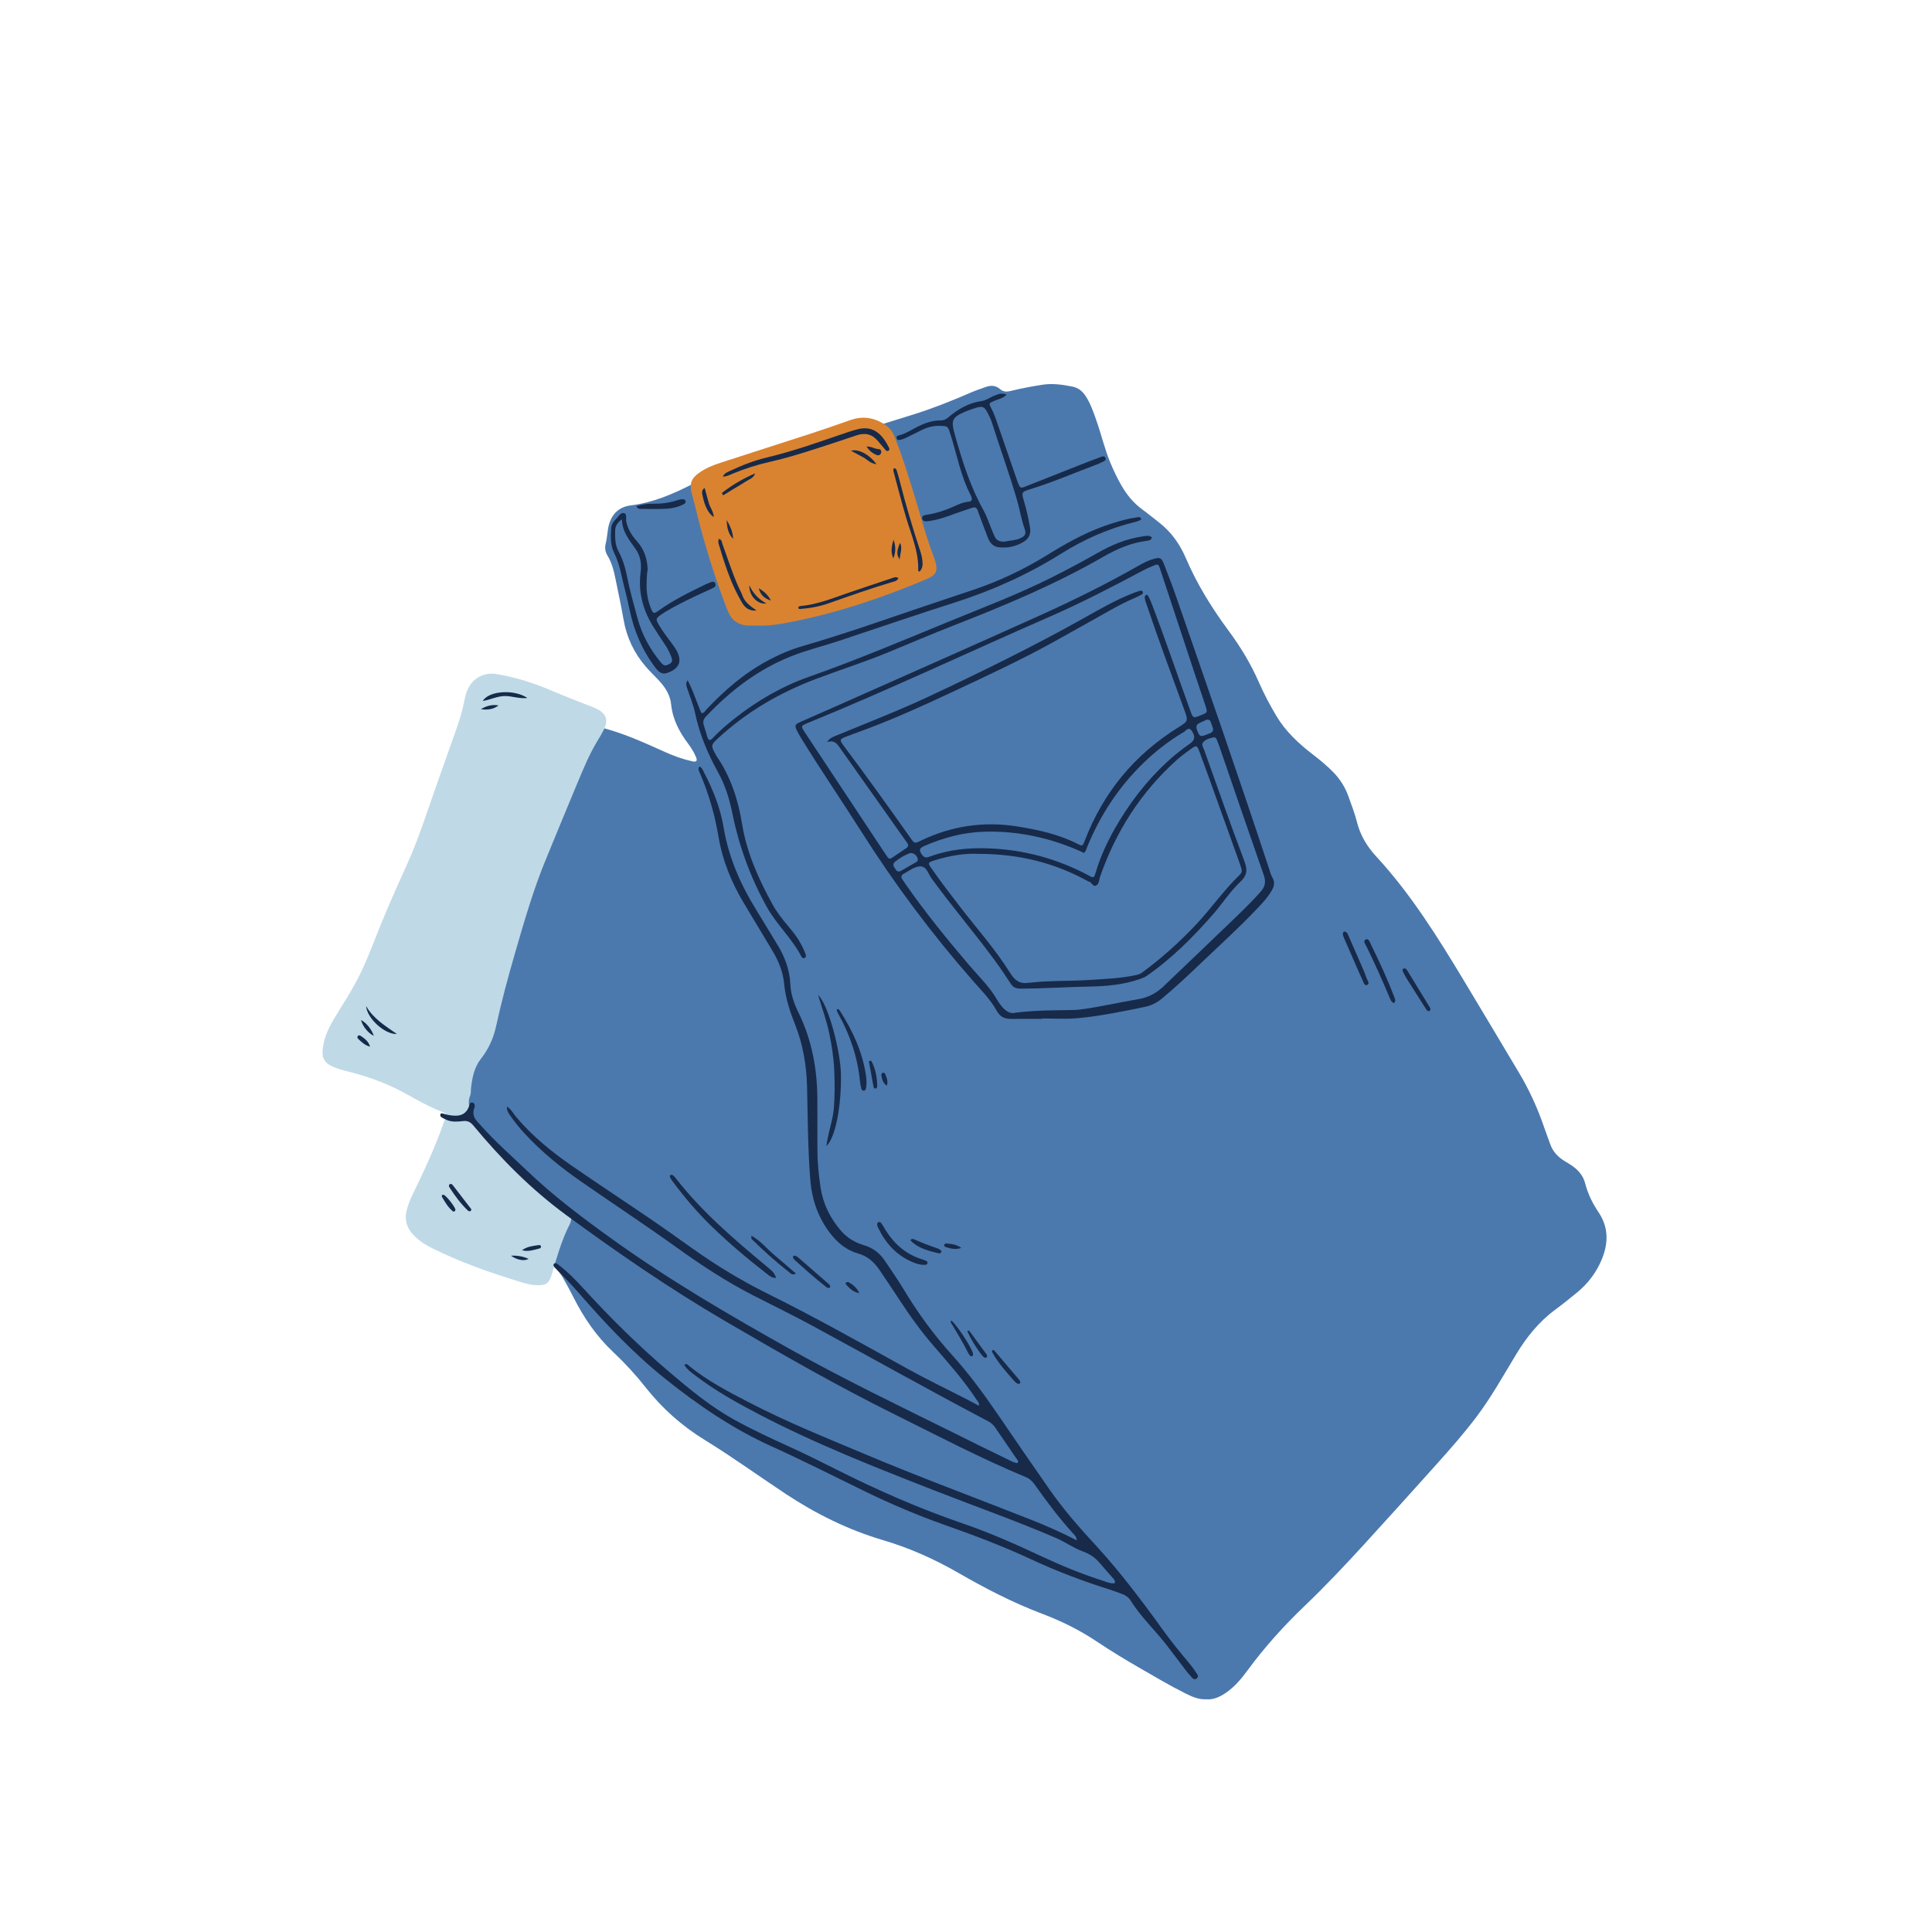 <svg version="1.0" preserveAspectRatio="xMidYMid meet" height="512" viewBox="0 0 384 384" zoomAndPan="magnify" width="512" xmlns:xlink="http://www.w3.org/1999/xlink" xmlns="http://www.w3.org/2000/svg"><defs><clipPath id="5c739f1253"><path clip-rule="nonzero" d="M 81 76.195 L 319.801 76.195 L 319.801 337.945 L 81 337.945 Z M 81 76.195"></path></clipPath><clipPath id="2c6b227cd0"><path clip-rule="nonzero" d="M 64.051 133 L 121 133 L 121 256 L 64.051 256 Z M 64.051 133"></path></clipPath></defs><rect fill-opacity="1" height="460.8" y="-38.4" fill="#ffffff" width="460.8" x="-38.4"></rect><rect fill-opacity="1" height="460.8" y="-38.4" fill="#ffffff" width="460.8" x="-38.4"></rect><g clip-path="url(#5c739f1253)"><path fill-rule="nonzero" fill-opacity="1" d="M 239.766 337.742 C 238.168 337.832 236.824 337.18 235.5 336.523 C 232.426 334.988 229.477 333.223 226.5 331.512 C 223.566 329.82 220.68 328.062 217.867 326.184 C 214.465 323.91 210.812 322.141 206.996 320.695 C 201.25 318.512 195.809 315.691 190.492 312.629 C 185.754 309.902 180.809 307.684 175.562 306.133 C 168.613 304.086 162.195 300.906 156.16 296.922 C 150.781 293.363 145.559 289.57 140.062 286.199 C 135.5 283.402 131.586 279.902 128.285 275.707 C 126.316 273.211 124.164 270.883 121.852 268.707 C 118.535 265.582 116.023 261.891 113.98 257.848 C 113.316 256.527 112.617 255.219 111.875 253.938 C 110.93 252.309 109.438 251.168 108.07 249.934 C 104.656 246.855 101.16 243.871 98.07 240.449 C 96.469 238.676 95.027 236.793 93.785 234.758 C 92.461 232.59 91.695 230.223 91.688 227.688 C 91.684 224.477 90.602 221.82 88.176 219.691 C 87.105 218.754 86.148 217.68 85.125 216.688 C 81.98 213.633 80.996 209.91 81.703 205.656 C 82.316 201.98 83.547 198.48 84.824 195.008 C 88.098 186.121 91.449 177.27 95.094 168.527 C 97.941 161.684 101.035 154.957 105.188 148.777 C 106.281 147.148 107.512 145.633 108.957 144.297 C 110.797 142.598 112.812 141.996 115.195 143.137 C 116.434 143.73 117.738 144.168 119.078 144.492 C 123.676 145.605 127.953 147.562 132.242 149.496 C 133.977 150.277 135.773 150.914 137.637 151.324 C 138.426 151.496 138.645 151.227 138.344 150.492 C 137.938 149.512 137.371 148.613 136.738 147.766 C 134.996 145.441 133.695 142.949 133.391 139.996 C 133.188 138.016 132.113 136.445 130.766 135.043 C 129.957 134.207 129.125 133.391 128.363 132.512 C 126.031 129.812 124.555 126.703 123.941 123.168 C 123.48 120.508 122.906 117.871 122.367 115.227 C 122.031 113.566 121.648 111.918 120.75 110.441 C 120.297 109.691 120.164 108.906 120.395 108.012 C 120.633 107.094 120.684 106.133 120.84 105.191 C 121.281 102.492 122.746 100.77 125.422 100.441 C 129.762 99.906 133.648 98.238 137.484 96.289 C 141.695 94.145 146.211 92.812 150.742 91.539 C 161.113 88.625 171.449 85.574 181.723 82.324 C 185.559 81.113 189.285 79.625 192.965 78.02 C 193.934 77.598 194.941 77.277 195.934 76.914 C 196.953 76.543 197.93 76.602 198.766 77.336 C 199.457 77.938 200.172 77.887 200.984 77.684 C 203.035 77.176 205.113 76.797 207.203 76.469 C 209.227 76.152 211.203 76.457 213.176 76.844 C 214.32 77.066 215.156 77.766 215.797 78.746 C 216.758 80.223 217.316 81.879 217.898 83.523 C 218.898 86.367 219.574 89.316 220.746 92.105 C 221.383 93.621 222.09 95.102 222.91 96.523 C 223.98 98.367 225.305 99.996 227.055 101.266 C 228.164 102.07 229.215 102.961 230.305 103.793 C 232.762 105.676 234.508 108.145 235.699 110.938 C 237.926 116.129 240.867 120.871 244.215 125.391 C 246.582 128.586 248.625 131.973 250.223 135.629 C 251.219 137.91 252.391 140.105 253.656 142.246 C 255.496 145.352 258.078 147.754 260.902 149.93 C 262.328 151.023 263.711 152.164 264.977 153.453 C 266.375 154.875 267.395 156.52 268.051 158.395 C 268.629 160.039 269.277 161.672 269.699 163.363 C 270.359 166.012 271.703 168.238 273.52 170.211 C 280.414 177.68 285.75 186.258 290.969 194.914 C 294.625 200.984 298.246 207.074 301.883 213.16 C 303.98 216.668 305.66 220.371 306.973 224.242 C 307.332 225.293 307.738 226.324 308.105 227.375 C 308.633 228.898 309.668 229.984 311.023 230.801 C 311.523 231.098 312.027 231.395 312.5 231.727 C 313.75 232.602 314.684 233.711 315.07 235.227 C 315.602 237.301 316.539 239.188 317.73 240.957 C 319.715 243.906 319.699 247.016 318.414 250.195 C 317.32 252.898 315.605 255.156 313.344 256.988 C 311.945 258.117 310.551 259.254 309.105 260.32 C 305.902 262.68 303.461 265.703 301.414 269.078 C 298.863 273.281 296.477 277.594 293.516 281.535 C 291.035 284.836 288.309 287.93 285.559 290.996 C 280.758 296.344 275.953 301.691 271.098 306.992 C 267.277 311.164 263.395 315.281 259.305 319.191 C 255.168 323.148 251.355 327.379 247.961 331.992 C 246.742 333.648 245.426 335.25 243.688 336.43 C 242.488 337.246 241.227 337.875 239.766 337.742 Z M 239.766 337.742" fill="#4b79ad"></path></g><g clip-path="url(#2c6b227cd0)"><path fill-rule="nonzero" fill-opacity="1" d="M 106.691 255.441 C 105.512 255.422 104.391 255.09 103.285 254.75 C 97.266 252.91 91.344 250.816 85.699 247.992 C 84.312 247.301 83.07 246.434 82.02 245.281 C 80.82 243.973 80.41 242.469 80.797 240.738 C 81.062 239.539 81.527 238.414 82.055 237.32 C 84.32 232.656 86.52 227.965 88.219 223.055 C 88.32 222.754 88.445 222.461 88.547 222.16 C 88.738 221.617 88.574 221.25 88.016 221.043 C 85.234 220 82.688 218.48 80.086 217.074 C 76.531 215.148 72.734 213.859 68.828 212.879 C 67.75 212.605 66.691 212.309 65.699 211.781 C 64.605 211.203 64.066 210.371 64.113 209.102 C 64.191 206.746 65.125 204.684 66.273 202.707 C 67.574 200.469 69.023 198.312 70.285 196.055 C 71.887 193.188 73.176 190.168 74.355 187.105 C 76.316 182.02 78.52 177.039 80.781 172.082 C 83.332 166.492 85.117 160.605 87.188 154.832 C 88.387 151.496 89.566 148.152 90.746 144.812 C 91.434 142.863 92 140.879 92.383 138.848 C 92.531 138.062 92.785 137.312 93.168 136.609 C 94.242 134.625 96.406 133.613 98.629 133.969 C 102.566 134.598 106.312 135.832 109.969 137.406 C 112.152 138.348 114.379 139.184 116.586 140.066 C 117.273 140.34 117.98 140.57 118.641 140.906 C 120.559 141.891 120.961 143.152 119.984 145.09 C 119.602 145.844 119.168 146.57 118.727 147.293 C 117.098 149.969 115.93 152.871 114.719 155.742 C 112.625 160.711 110.605 165.719 108.539 170.699 C 106.059 176.676 104.27 182.875 102.469 189.074 C 101.039 194.004 99.695 198.953 98.602 203.973 C 98.086 206.336 97.121 208.488 95.625 210.391 C 94.254 212.133 93.852 214.195 93.617 216.32 C 93.566 216.793 93.637 217.312 93.461 217.73 C 92.809 219.293 93.352 220.617 94.156 221.914 C 95.555 224.16 96.992 226.371 98.914 228.234 C 100.848 230.109 102.746 232.027 104.621 233.965 C 106.172 235.574 107.887 236.969 109.754 238.184 C 110.77 238.848 111.777 239.535 112.641 240.402 C 113.457 241.223 113.816 242.203 113.258 243.289 C 111.629 246.465 110.688 249.879 109.68 253.277 C 109.133 255.129 108.523 255.492 106.691 255.441 Z M 106.691 255.441" fill="#bfd9e7"></path></g><path fill-rule="nonzero" fill-opacity="1" d="M 150.555 124.328 C 150.074 124.328 149.336 124.359 148.598 124.324 C 146.789 124.242 145.488 123.344 144.773 121.699 C 144.184 120.344 143.691 118.941 143.195 117.547 C 141.18 111.918 139.48 106.191 138.105 100.367 C 137.91 99.547 137.641 98.738 137.449 97.918 C 137.02 96.047 137.43 95.055 138.969 93.961 C 140.281 93.031 141.754 92.445 143.262 91.957 C 149.285 89.996 155.324 88.078 161.352 86.117 C 163.91 85.281 166.453 84.395 168.992 83.5 C 171.285 82.691 173.438 82.922 175.531 84.16 C 176.578 84.781 177.312 85.57 177.77 86.715 C 179.445 90.895 180.738 95.199 182.051 99.496 C 183.195 103.238 184.18 107.031 185.598 110.684 C 185.715 110.98 185.812 111.281 185.902 111.586 C 186.461 113.457 186.066 114.297 184.23 115.074 C 175.602 118.723 166.766 121.723 157.559 123.555 C 155.336 123.996 153.105 124.438 150.555 124.328 Z M 150.555 124.328" fill="#d98331"></path><path fill-rule="nonzero" fill-opacity="1" d="M 221.566 314.672 C 221.688 314.141 221.426 313.918 221.227 313.688 C 220.363 312.688 219.465 311.715 218.617 310.699 C 217.719 309.621 216.648 308.887 215.301 308.391 C 213.375 307.68 211.68 306.457 209.777 305.637 C 201.914 302.254 193.836 299.414 185.867 296.297 C 173.91 291.625 161.961 286.926 150.566 280.957 C 146.262 278.703 142.02 276.32 138.145 273.352 C 137.363 272.75 136.543 272.172 136.02 271.301 C 136.438 270.906 136.68 271.246 136.883 271.418 C 140.586 274.465 144.828 276.637 149.047 278.824 C 156.465 282.672 164.219 285.781 171.91 289.02 C 182.816 293.613 193.918 297.711 204.922 302.055 C 207.961 303.254 210.953 304.578 214.016 306.156 C 213.977 305.406 213.547 305.07 213.219 304.715 C 210.48 301.695 208.031 298.441 205.684 295.113 C 205.215 294.449 204.688 293.922 203.914 293.598 C 194.977 289.887 186.414 285.387 177.754 281.09 C 166.242 275.383 155.109 268.992 144.02 262.512 C 133.102 256.137 122.699 248.953 112.516 241.488 C 105.598 236.414 99.555 230.316 94.074 223.695 C 93.496 222.996 92.91 222.723 92.039 222.824 C 90.988 222.949 89.93 223.031 88.906 222.645 C 88.516 222.492 88.137 222.301 87.777 222.082 C 87.547 221.941 87.402 221.688 87.57 221.41 C 87.715 221.176 87.953 221.297 88.145 221.359 C 88.848 221.598 89.566 221.711 90.316 221.75 C 91.691 221.816 92.664 221.32 93.18 220 C 93.324 219.641 93.359 219.031 93.906 219.145 C 94.434 219.25 94.402 219.895 94.277 220.219 C 93.633 221.867 94.766 222.785 95.66 223.793 C 98.473 226.965 101.668 229.742 104.723 232.664 C 110.012 237.719 115.836 242.102 121.77 246.355 C 133 254.406 144.902 261.355 156.941 268.102 C 167.461 273.996 178.309 279.223 189.105 284.562 C 192.848 286.414 196.578 288.285 200.34 290.094 C 200.945 290.387 201.535 290.746 202.219 290.797 C 202.551 290.395 202.207 290.172 202.047 289.938 C 200.652 287.883 199.234 285.84 197.84 283.781 C 197.473 283.246 197.043 282.824 196.457 282.516 C 184.723 276.34 173.16 269.844 161.504 263.523 C 157.602 261.41 153.609 259.465 149.656 257.445 C 144.328 254.719 139.344 251.434 134.488 247.945 C 128.219 243.445 121.773 239.199 115.438 234.801 C 111.387 231.992 107.586 228.887 104.234 225.258 C 103.191 224.129 102.242 222.926 101.363 221.668 C 101.047 221.211 100.707 220.734 100.762 219.938 C 101.645 220.496 101.992 221.297 102.52 221.922 C 105.711 225.719 109.508 228.832 113.555 231.637 C 118.727 235.215 123.984 238.668 129.18 242.211 C 132.02 244.145 134.816 246.141 137.613 248.133 C 142.359 251.512 147.324 254.527 152.543 257.113 C 162.016 261.805 171.227 266.988 180.469 272.105 C 184.117 274.129 187.891 275.93 191.602 277.836 C 192.582 278.336 193.547 278.863 194.57 279.406 C 194.695 278.809 194.32 278.531 194.105 278.207 C 191.602 274.395 188.582 270.988 185.605 267.555 C 183.07 264.629 180.824 261.496 178.711 258.262 C 177.441 256.312 176.141 254.383 174.832 252.457 C 173.773 250.891 172.473 249.676 170.555 249.141 C 168.246 248.492 166.457 247.012 165 245.117 C 162.57 241.957 161.355 238.367 161.047 234.414 C 160.562 228.293 160.555 222.156 160.41 216.023 C 160.309 211.766 159.609 207.609 158.027 203.625 C 156.992 201.016 156.121 198.387 155.855 195.539 C 155.637 193.215 154.766 191.023 153.547 189 C 151.664 185.875 149.797 182.738 147.914 179.617 C 145.402 175.457 143.594 171.027 142.789 166.211 C 142.078 161.969 140.895 157.859 139.211 153.895 C 139.051 153.516 138.805 153.141 138.844 152.699 C 138.852 152.605 138.934 152.523 139.031 152.344 C 139.598 152.629 139.762 153.211 140.012 153.695 C 141.781 157.094 143.18 160.637 143.812 164.422 C 144.809 170.367 147.16 175.754 150.305 180.84 C 151.695 183.09 153.039 185.367 154.43 187.617 C 155.961 190.09 156.965 192.75 157.094 195.664 C 157.184 197.68 157.844 199.504 158.703 201.258 C 161.395 206.742 162.445 212.566 162.457 218.625 C 162.465 221.855 162.465 225.082 162.465 228.309 C 162.465 230.906 162.703 233.484 163.098 236.047 C 163.605 239.328 165.031 242.188 167.195 244.672 C 168.406 246.062 169.949 246.973 171.711 247.492 C 173.516 248.023 174.898 249.09 175.926 250.66 C 177.113 252.473 178.395 254.23 179.504 256.09 C 182.332 260.828 185.562 265.266 189.266 269.355 C 192.645 273.09 195.602 277.141 198.438 281.293 C 201.836 286.273 205.242 291.246 208.699 296.188 C 211.465 300.137 214.652 303.75 217.914 307.285 C 220.309 309.887 222.559 312.609 224.734 315.391 C 226.883 318.137 228.969 320.941 230.996 323.773 C 232.664 326.102 234.461 328.297 236.285 330.484 C 236.727 331.012 237.156 331.555 237.52 332.137 C 237.805 332.59 238.461 333.176 237.828 333.633 C 237.23 334.062 236.82 333.285 236.445 332.895 C 235.938 332.363 235.512 331.75 235.062 331.164 C 234.129 329.945 233.195 328.73 232.277 327.5 C 229.875 324.285 226.863 321.559 224.723 318.129 C 224.316 317.48 223.707 317.059 222.988 316.805 C 222.242 316.535 221.508 316.238 220.754 316 C 215.352 314.309 210.07 312.316 204.938 309.922 C 199.281 307.281 193.445 305.094 187.566 303.02 C 182.281 301.152 177.133 298.953 172.09 296.508 C 165.867 293.484 159.699 290.336 153.391 287.488 C 145.676 284.004 138.773 279.297 132.18 274.016 C 125.742 268.859 120.164 262.898 114.785 256.703 C 113.645 255.387 112.406 254.152 111.211 252.887 C 110.922 252.578 110.605 252.293 110.328 251.977 C 110.125 251.746 109.816 251.461 110.137 251.164 C 110.43 250.898 110.727 251.18 110.973 251.363 C 112.836 252.77 114.453 254.445 116.023 256.16 C 121.383 262.02 127.02 267.582 133.074 272.727 C 137.145 276.188 141.258 279.586 145.957 282.188 C 149.566 284.184 153.312 285.906 157.059 287.617 C 160.137 289.027 163.168 290.523 166.188 292.047 C 174.355 296.172 182.715 299.836 191.379 302.805 C 196.68 304.621 201.805 306.891 206.875 309.27 C 210.895 311.156 215 312.84 219.23 314.195 C 219.961 314.434 220.691 314.797 221.566 314.672 Z M 221.566 314.672" fill="#172a4a"></path><path fill-rule="nonzero" fill-opacity="1" d="M 207.148 202.508 C 205.086 202.508 203.027 202.5 200.965 202.512 C 199.672 202.52 198.801 202.152 198.074 200.848 C 196.844 198.637 195.016 196.809 193.344 194.906 C 185.203 185.629 177.844 175.77 171.234 165.344 C 167.355 159.227 163.266 153.246 159.461 147.078 C 159.102 146.492 158.738 145.906 158.438 145.293 C 157.898 144.199 157.973 143.984 159.082 143.492 C 161.203 142.543 163.34 141.629 165.461 140.684 C 179.215 134.57 192.992 128.504 206.711 122.312 C 213.355 119.312 219.891 116.078 226.234 112.473 C 227.199 111.926 228.176 111.395 229.258 111.098 C 230.535 110.738 230.832 110.832 231.324 112.07 C 232.199 114.281 233.047 116.512 233.828 118.758 C 240.043 136.641 246.25 154.527 252.188 172.504 C 252.402 173.156 252.566 173.848 252.906 174.434 C 253.473 175.41 253.223 176.227 252.707 177.102 C 251.895 178.488 250.785 179.633 249.699 180.777 C 246.125 184.527 242.281 188.008 238.535 191.582 C 236.055 193.953 233.559 196.316 230.902 198.5 C 229.895 199.328 228.812 199.867 227.531 200.129 C 223.031 201.047 218.535 202.008 213.953 202.391 C 211.699 202.582 209.418 202.426 207.148 202.426 C 207.148 202.453 207.148 202.48 207.148 202.508 Z M 164.379 147.508 C 164.895 146.656 165.66 146.43 166.371 146.137 C 172.473 143.617 178.633 141.234 184.617 138.43 C 195.051 133.543 205.391 128.477 215.445 122.84 C 218.625 121.059 221.781 119.227 225.191 117.895 C 225.633 117.719 226.086 117.57 226.539 117.434 C 226.742 117.371 226.996 117.371 227.113 117.574 C 227.281 117.867 227.07 118.078 226.836 118.207 C 226.422 118.438 225.992 118.648 225.559 118.836 C 223.906 119.551 222.309 120.367 220.742 121.246 C 216.914 123.391 213.098 125.551 209.258 127.672 C 202.777 131.25 196.066 134.359 189.367 137.496 C 183.914 140.051 178.438 142.559 172.801 144.691 C 171.27 145.273 169.727 145.82 168.195 146.41 C 166.871 146.922 166.84 147.051 167.637 148.152 C 167.668 148.195 167.699 148.238 167.734 148.281 C 172.234 154.289 176.617 160.391 180.945 166.523 C 181.754 167.668 181.77 167.691 182.969 167.113 C 189.105 164.156 195.539 163.188 202.25 164.273 C 206.32 164.93 210.348 165.797 214.078 167.676 C 215.156 168.223 215.168 168.23 215.609 167.078 C 219.285 157.516 225.453 150.02 234.141 144.609 C 236.234 143.309 236.195 143.305 235.328 140.918 C 232.84 134.055 230.266 127.227 227.949 120.301 C 227.762 119.754 227.508 119.215 227.531 118.617 C 227.535 118.492 227.656 118.328 227.773 118.254 C 227.918 118.16 228.098 118.25 228.172 118.395 C 228.395 118.812 228.621 119.234 228.789 119.672 C 231.527 126.781 233.953 134.004 236.551 141.164 C 237.137 142.777 237.133 142.781 238.645 142.176 C 240.02 141.625 240.035 141.621 239.578 140.215 C 238.902 138.156 238.191 136.105 237.508 134.047 C 235.215 127.117 232.926 120.184 230.637 113.254 C 230.242 112.059 230.207 112.035 229.117 112.492 C 228.48 112.754 227.852 113.035 227.246 113.355 C 221.18 116.582 215.082 119.754 208.789 122.508 C 192.715 129.527 176.855 137.031 160.617 143.672 C 159.117 144.285 159.125 144.289 160.023 145.645 C 165.223 153.492 170.418 161.344 175.613 169.191 C 175.879 169.59 176.145 169.984 176.418 170.371 C 176.633 170.68 176.918 170.746 177.234 170.531 C 178.199 169.887 179.156 169.23 180.121 168.582 C 180.57 168.281 180.605 167.934 180.293 167.512 C 180.102 167.258 179.93 166.992 179.742 166.734 C 175.559 160.824 171.363 154.914 167.191 148.992 C 166.516 148.031 165.957 146.961 164.379 147.508 Z M 194.32 169.711 C 191.996 169.57 188.77 170.027 185.621 171.047 C 184.422 171.434 184.395 171.527 185.09 172.531 C 186.871 175.094 188.77 177.566 190.672 180.043 C 194.086 184.484 197.844 188.672 200.812 193.441 C 201.758 194.965 202.82 195.629 204.535 195.324 C 204.637 195.305 204.746 195.32 204.852 195.309 C 208.738 194.863 212.652 195.031 216.547 194.773 C 219.605 194.578 222.66 194.461 225.668 193.832 C 226.133 193.734 226.574 193.617 226.977 193.32 C 230.824 190.5 234.355 187.328 237.633 183.859 C 240.684 180.629 243.219 176.949 246.422 173.855 C 246.82 173.473 246.898 173.066 246.715 172.566 C 246.59 172.219 246.496 171.859 246.371 171.512 C 244.426 166.086 242.477 160.656 240.527 155.234 C 239.828 153.293 239.125 151.355 238.406 149.418 C 237.926 148.117 237.801 148.07 236.652 148.898 C 235.672 149.609 234.684 150.332 233.785 151.145 C 226.73 157.523 221.77 165.281 218.648 174.25 C 218.445 174.84 218.477 175.633 217.93 175.965 C 217.203 176.406 217.008 175.262 216.375 175.215 C 216.328 175.211 216.281 175.172 216.234 175.145 C 209.711 171.57 202.75 169.703 194.32 169.711 Z M 201.914 201.262 C 206.375 200.754 209.863 200.816 213.344 200.75 C 213.871 200.738 214.398 200.691 214.922 200.621 C 218.688 200.117 222.391 199.238 226.133 198.617 C 228.293 198.262 229.988 197.328 231.477 195.84 C 231.703 195.617 231.934 195.398 232.164 195.18 C 236.25 191.27 240.344 187.375 244.414 183.453 C 246.543 181.398 248.703 179.375 250.645 177.129 C 251.5 176.141 251.617 175.18 251.184 173.934 C 248.215 165.453 245.312 156.945 242.387 148.445 C 242.215 147.945 242.027 147.453 241.824 146.961 C 241.719 146.707 241.508 146.504 241.211 146.562 C 240.48 146.707 239.746 146.922 239.211 147.445 C 238.68 147.965 239.156 148.551 239.34 149.062 C 241.953 156.383 244.523 163.719 247.266 170.988 C 247.93 172.754 248.027 173.867 246.484 175.312 C 244.461 177.211 242.941 179.629 241.094 181.738 C 237.113 186.285 232.875 190.539 227.883 193.988 C 227.48 194.266 227.047 194.414 226.598 194.574 C 223.371 195.715 220.004 196.023 216.625 196.086 C 212.035 196.168 207.453 196.496 202.859 196.492 C 201.941 196.492 201.387 196.285 200.902 195.535 C 199.895 193.984 198.859 192.449 197.77 190.957 C 193.676 185.371 189.152 180.121 185.094 174.504 C 184.457 173.621 184.168 172.102 182.781 172.207 C 181.656 172.293 180.664 173.105 179.641 173.656 C 179.105 173.945 179.023 174.328 179.375 174.824 C 179.59 175.125 179.789 175.438 180 175.742 C 183.898 181.348 188.199 186.633 192.621 191.824 C 194.508 194.035 196.648 196.07 198.105 198.586 C 199.254 200.562 200.543 201.703 201.914 201.262 Z M 215.461 169.523 C 209.18 166.621 202.609 165.117 195.676 165.305 C 191.488 165.418 187.543 166.492 183.73 168.137 C 182.648 168.605 182.625 168.984 183.293 169.934 C 183.801 170.656 184.371 170.414 184.969 170.195 C 188.746 168.816 192.645 168.465 196.645 168.625 C 203.688 168.91 210.277 170.738 216.48 174.051 C 216.746 174.191 216.996 174.438 217.438 174.289 C 217.516 174.109 217.645 173.879 217.715 173.633 C 218.629 170.461 219.984 167.488 221.617 164.629 C 224.438 159.68 227.859 155.207 232.059 151.344 C 233.469 150.051 234.961 148.887 236.523 147.797 C 237.496 147.117 237.617 146.348 236.867 145.262 C 236.242 144.363 235.719 145.238 235.285 145.496 C 232.316 147.254 229.605 149.367 227.141 151.773 C 222.309 156.488 218.684 162.031 216.113 168.273 C 215.938 168.707 215.855 169.195 215.461 169.523 Z M 182.414 170.777 C 182.34 170.008 181.418 169.336 180.727 169.613 C 179.707 170.02 178.758 170.578 177.902 171.273 C 177.254 171.805 177.691 172.289 178 172.777 C 178.312 173.27 178.672 173.344 179.184 173.031 C 180.074 172.488 180.992 171.996 181.898 171.473 C 182.164 171.32 182.461 171.172 182.414 170.777 Z M 239.809 143.047 C 239.465 143.211 238.957 143.469 238.434 143.695 C 237.762 143.988 237.688 144.434 237.922 145.09 C 238.387 146.398 238.551 146.504 239.812 146.012 C 240.055 145.918 240.297 145.824 240.539 145.723 C 241.059 145.5 241.23 145.129 241.031 144.59 C 240.887 144.199 240.766 143.797 240.613 143.41 C 240.508 143.148 240.312 142.992 239.809 143.047 Z M 239.809 143.047" fill="#172a4a"></path><path fill-rule="nonzero" fill-opacity="1" d="M 136.672 135.203 C 137.832 137.43 138.492 139.645 139.398 141.711 C 139.949 141.773 140.094 141.359 140.328 141.105 C 143.957 137.215 147.945 133.785 152.664 131.262 C 154.863 130.086 157.145 129.102 159.531 128.41 C 167.91 125.992 176.113 123.055 184.371 120.277 C 187.426 119.25 190.484 118.238 193.535 117.207 C 198.664 115.48 203.516 113.168 208.121 110.328 C 211.723 108.105 215.398 106.016 219.402 104.586 C 221.441 103.855 223.508 103.215 225.656 102.875 C 225.914 102.832 226.18 102.77 226.438 102.777 C 226.559 102.785 226.715 102.914 226.781 103.035 C 226.879 103.199 226.742 103.34 226.594 103.402 C 226.305 103.523 226.012 103.648 225.707 103.723 C 220.414 104.992 215.492 107.18 210.902 110.051 C 204.23 114.23 197.137 117.406 189.645 119.789 C 181.996 122.223 174.406 124.844 166.785 127.367 C 163.629 128.414 160.387 129.195 157.289 130.426 C 150.668 133.047 145.18 137.266 140.328 142.398 C 139.848 142.906 139.645 143.422 139.879 144.113 C 140.148 144.918 140.355 145.738 140.613 146.543 C 140.824 147.199 141.172 147.234 141.629 146.738 C 142.957 145.293 144.457 144.039 145.988 142.824 C 150.504 139.25 155.453 136.398 160.863 134.492 C 170.188 131.207 179.281 127.367 188.418 123.613 C 195.305 120.781 202.281 118.16 208.949 114.812 C 212.016 113.273 215.051 111.664 218.035 109.965 C 220.898 108.332 223.895 107.047 227.195 106.602 C 227.805 106.516 228.422 106.328 228.953 106.82 C 228.789 107.418 228.324 107.434 227.934 107.484 C 224.836 107.887 222.016 109.094 219.355 110.625 C 209.801 116.137 199.668 120.363 189.426 124.363 C 185.051 126.074 180.727 127.926 176.379 129.719 C 171.688 131.648 166.848 133.176 162.109 134.973 C 154.926 137.695 148.383 141.504 142.715 146.742 C 141.27 148.078 141.27 148.203 142.246 149.969 C 142.297 150.062 142.344 150.16 142.402 150.246 C 145.207 154.34 146.703 158.887 147.496 163.777 C 148.418 169.473 150.762 174.703 153.531 179.73 C 154.398 181.309 155.512 182.727 156.68 184.098 C 157.887 185.512 158.977 187 159.73 188.715 C 159.855 189.008 159.992 189.293 160.094 189.594 C 160.199 189.898 160.281 190.242 159.902 190.414 C 159.598 190.555 159.379 190.305 159.266 190.082 C 157.395 186.492 154.332 183.738 152.375 180.207 C 149.152 174.379 146.883 168.191 145.566 161.664 C 144.984 158.789 144.133 156.031 142.703 153.465 C 140.637 149.746 139.023 145.863 138.141 141.676 C 137.785 139.977 137.082 138.352 136.551 136.688 C 136.43 136.297 136.215 135.895 136.672 135.203 Z M 136.672 135.203" fill="#172a4a"></path><path fill-rule="nonzero" fill-opacity="1" d="M 200.082 78.449 C 199.23 79.27 198.297 79.352 197.508 79.719 C 196.539 80.164 196.508 80.16 196.988 81.07 C 197.641 82.293 198.051 83.602 198.5 84.902 C 199.715 88.453 200.945 92 202.176 95.547 C 202.281 95.844 202.41 96.137 202.523 96.434 C 202.719 96.949 203.066 96.992 203.539 96.805 C 207.07 95.402 210.605 94.008 214.145 92.613 C 215.57 92.051 216.988 91.484 218.43 90.965 C 218.84 90.82 219.488 90.445 219.707 90.984 C 219.988 91.672 219.16 91.727 218.754 91.984 C 218.492 92.148 218.18 92.25 217.887 92.363 C 213.535 93.992 209.27 95.844 204.824 97.219 C 202.992 97.781 203.004 97.84 203.531 99.629 C 204.043 101.355 204.43 103.105 204.73 104.883 C 204.945 106.172 204.465 107.066 203.441 107.699 C 201.957 108.617 200.309 108.949 198.578 108.785 C 197.457 108.68 196.773 107.949 196.379 106.961 C 195.793 105.488 195.262 103.992 194.703 102.508 C 194.574 102.16 194.434 101.816 194.32 101.465 C 194.137 100.895 193.777 100.738 193.223 100.934 C 192.227 101.277 191.215 101.582 190.223 101.945 C 188.441 102.605 186.656 103.27 184.766 103.551 C 184.453 103.598 184.133 103.641 183.828 103.602 C 183.484 103.559 183.273 103.305 183.273 102.941 C 183.273 102.629 183.492 102.48 183.758 102.406 C 183.91 102.363 184.066 102.336 184.227 102.312 C 186.172 102.012 188.012 101.387 189.797 100.57 C 190.66 100.176 191.531 99.793 192.508 99.723 C 193.164 99.676 193.281 99.281 193.055 98.719 C 193.016 98.621 192.984 98.52 192.934 98.426 C 190.902 94.543 190.18 90.219 188.836 86.105 C 188.371 84.684 188.375 84.695 186.84 84.645 C 185.535 84.598 184.332 84.914 183.176 85.48 C 182.184 85.969 181.195 86.477 180.195 86.965 C 179.914 87.102 179.621 87.242 179.316 87.32 C 178.93 87.414 178.375 87.66 178.219 87.125 C 178.047 86.551 178.66 86.555 179.035 86.438 C 180.207 86.074 181.223 85.383 182.305 84.84 C 183.789 84.098 185.316 83.547 186.996 83.559 C 187.617 83.566 188.066 83.309 188.535 82.91 C 190.457 81.277 192.586 80.059 195.137 79.699 C 196.043 79.57 196.77 78.969 197.609 78.656 C 198.328 78.395 199.039 77.973 200.082 78.449 Z M 199.77 107.645 C 200.574 107.414 201.711 107.465 202.742 107.004 C 203.727 106.566 204.012 106.121 203.668 105.148 C 203.004 103.301 202.707 101.363 202.168 99.488 C 200.66 94.258 198.785 89.148 197.141 83.965 C 196.918 83.266 196.586 82.594 196.238 81.945 C 195.652 80.848 195.277 80.691 194.055 81.035 C 193.348 81.234 192.648 81.484 191.969 81.77 C 189.168 82.938 188.969 83.52 189.809 86.492 C 191.262 91.633 192.84 96.711 195.473 101.406 C 196.113 102.547 196.516 103.828 197.023 105.043 C 197.25 105.578 197.457 106.125 197.703 106.648 C 198.059 107.402 198.68 107.723 199.77 107.645 Z M 199.77 107.645" fill="#172a4a"></path><path fill-rule="nonzero" fill-opacity="1" d="M 128.723 113.199 C 128.57 114.051 128.531 115.109 128.512 116.168 C 128.484 117.828 128.773 119.438 129.398 120.973 C 129.805 121.973 129.984 122.02 130.891 121.371 C 133.828 119.266 137.055 117.688 140.293 116.129 C 140.672 115.949 141.066 115.793 141.465 115.66 C 141.734 115.57 142.008 115.633 142.141 115.906 C 142.289 116.223 142.258 116.555 141.938 116.742 C 141.527 116.98 141.09 117.172 140.66 117.367 C 137.812 118.645 135 119.984 132.309 121.566 C 132.035 121.727 131.773 121.902 131.512 122.086 C 130.281 122.941 130.27 123.016 131.059 124.367 C 131.832 125.699 132.809 126.887 133.707 128.125 C 134.27 128.898 134.797 129.691 134.988 130.652 C 135.254 131.977 134.574 132.973 132.965 133.629 C 131.766 134.121 131.141 133.852 130.285 132.727 C 127.672 129.297 126.027 125.453 125.148 121.242 C 124.652 118.863 124.012 116.512 123.48 114.137 C 123.16 112.684 122.746 111.273 122.086 109.934 C 121.301 108.352 121.359 106.645 121.488 104.953 C 121.543 104.25 121.918 103.641 122.434 103.164 C 122.922 102.711 123.309 101.82 124 101.984 C 124.711 102.156 124.352 103.074 124.473 103.656 C 124.781 105.156 125.555 106.414 126.555 107.523 C 127.961 109.09 128.656 110.918 128.723 113.199 Z M 123.605 103.215 C 122.668 103.898 122.285 104.621 122.273 105.395 C 122.246 106.809 122.215 108.281 122.926 109.57 C 123.777 111.125 124.27 112.785 124.609 114.5 C 125.16 117.301 125.945 120.047 126.688 122.801 C 127.574 126.078 129.137 128.977 131.285 131.578 C 131.941 132.371 132.203 132.406 133.016 131.992 C 133.836 131.574 133.594 130.977 133.359 130.375 C 133.027 129.539 132.594 128.754 132.094 128.004 C 131.332 126.859 130.566 125.719 129.84 124.555 C 127.766 121.215 126.809 117.637 127.336 113.676 C 127.551 112.078 127.289 110.488 126.34 109.129 C 125.109 107.367 123.672 105.723 123.605 103.215 Z M 123.605 103.215" fill="#172a4a"></path><path fill-rule="nonzero" fill-opacity="1" d="M 143.66 94.738 C 144.016 94.008 144.547 93.859 145.012 93.637 C 147.398 92.5 149.852 91.543 152.426 90.926 C 157.355 89.742 162.141 88.09 166.926 86.434 C 168.121 86.02 169.32 85.602 170.543 85.297 C 173.828 84.477 175.555 86.684 176.711 89.008 C 176.809 89.199 176.793 89.449 176.602 89.582 C 176.41 89.719 176.176 89.637 176.035 89.473 C 175.512 88.879 175.008 88.27 174.5 87.664 C 173.348 86.273 171.926 85.961 170.234 86.531 C 167.59 87.43 164.934 88.301 162.273 89.16 C 159.211 90.148 156.141 91.094 152.996 91.801 C 150.477 92.371 148.012 93.152 145.621 94.152 C 145.055 94.391 144.496 94.699 143.66 94.738 Z M 143.66 94.738" fill="#172a4a"></path><path fill-rule="nonzero" fill-opacity="1" d="M 154.273 253.984 C 153.41 254.023 152.926 253.582 152.434 253.199 C 148.559 250.18 144.789 247.023 141.277 243.586 C 138.484 240.855 135.953 237.871 133.625 234.719 C 133.469 234.508 133.32 234.285 133.203 234.051 C 133.109 233.859 133.094 233.613 133.332 233.516 C 133.445 233.469 133.656 233.523 133.762 233.605 C 133.969 233.766 134.148 233.965 134.309 234.172 C 139.465 240.816 145.809 246.234 152.227 251.578 C 153.773 252.867 153.789 252.852 154.273 253.984 Z M 154.273 253.984" fill="#172a4a"></path><path fill-rule="nonzero" fill-opacity="1" d="M 164.25 227.797 C 164.582 225.062 165.543 222.715 165.738 220.238 C 165.938 217.711 165.926 215.176 165.809 212.645 C 165.691 210.16 165.316 207.707 164.797 205.281 C 164.27 202.836 163.434 200.469 162.598 197.766 C 164.531 199.434 167.066 208.719 167.145 213.586 C 167.242 219.852 166.055 226.141 164.25 227.797 Z M 164.25 227.797" fill="#172a4a"></path><path fill-rule="nonzero" fill-opacity="1" d="M 166.355 200.559 C 166.73 200.551 166.836 200.742 166.949 200.922 C 169.445 204.832 171.383 208.969 172.094 213.609 C 172.23 214.504 172.297 215.398 172.125 216.289 C 172.078 216.539 171.961 216.805 171.617 216.781 C 171.371 216.766 171.242 216.574 171.195 216.371 C 171.086 215.91 170.98 215.445 170.934 214.977 C 170.477 210.273 169.039 205.887 166.754 201.766 C 166.602 201.488 166.457 201.207 166.328 200.922 C 166.293 200.844 166.34 200.73 166.355 200.559 Z M 166.355 200.559" fill="#172a4a"></path><path fill-rule="nonzero" fill-opacity="1" d="M 182.742 113.641 C 182.57 113.484 182.496 113.445 182.496 113.414 C 182.648 109.727 181.152 106.406 180.133 102.992 C 179.227 99.949 178.449 96.875 177.625 93.812 C 177.559 93.559 177.488 93.297 177.691 93.051 C 178.18 93.086 178.219 93.504 178.324 93.836 C 178.516 94.438 178.688 95.051 178.844 95.664 C 180.023 100.328 181.395 104.938 182.902 109.508 C 183.117 110.156 183.273 110.84 183.344 111.516 C 183.414 112.234 183.395 112.984 182.742 113.641 Z M 182.742 113.641" fill="#172a4a"></path><path fill-rule="nonzero" fill-opacity="1" d="M 183.547 251.398 C 182.832 251.383 182.176 251.172 181.539 250.918 C 178.227 249.582 176.012 247.121 174.5 243.949 C 174.434 243.809 174.383 243.656 174.352 243.504 C 174.309 243.285 174.348 243.066 174.543 242.941 C 174.746 242.812 174.977 242.883 175.105 243.055 C 175.359 243.391 175.582 243.754 175.793 244.117 C 177.555 247.094 179.949 249.293 183.316 250.312 C 183.465 250.359 183.621 250.406 183.762 250.473 C 184.031 250.605 184.445 250.676 184.336 251.09 C 184.234 251.488 183.828 251.355 183.547 251.398 Z M 183.547 251.398" fill="#172a4a"></path><path fill-rule="nonzero" fill-opacity="1" d="M 277.094 199.375 C 276.43 199.129 276.32 198.566 276.121 198.102 C 274.699 194.742 273.215 191.41 271.609 188.133 C 271.395 187.695 270.84 187.055 271.422 186.742 C 272.008 186.426 272.242 187.234 272.457 187.664 C 274.168 191.129 275.781 194.633 277.152 198.246 C 277.281 198.586 277.461 198.938 277.094 199.375 Z M 277.094 199.375" fill="#172a4a"></path><path fill-rule="nonzero" fill-opacity="1" d="M 158.656 120.836 C 158.695 120.488 158.984 120.465 159.234 120.441 C 162.375 120.145 165.273 118.984 168.215 117.969 C 171.16 116.953 174.113 115.969 177.07 114.988 C 177.531 114.836 178.02 114.52 178.566 114.914 C 178.289 115.539 177.703 115.574 177.23 115.715 C 173.031 116.969 168.902 118.43 164.77 119.887 C 162.918 120.539 161 120.895 159.043 121.039 C 158.887 121.051 158.734 121.012 158.656 120.836 Z M 158.656 120.836" fill="#172a4a"></path><path fill-rule="nonzero" fill-opacity="1" d="M 150.383 121.359 C 148.707 121.473 147.953 120.625 147.379 119.613 C 146.547 118.148 145.801 116.637 145.176 115.066 C 144.379 113.055 143.695 111.008 143.098 108.934 C 142.93 108.359 142.605 107.766 142.863 107.105 C 143.539 107.246 143.469 107.828 143.621 108.234 C 144.629 110.949 145.492 113.719 146.652 116.375 C 146.945 117.051 147.32 117.695 147.566 118.387 C 148.031 119.688 149.098 120.438 150.383 121.359 Z M 150.383 121.359" fill="#172a4a"></path><path fill-rule="nonzero" fill-opacity="1" d="M 267.348 185.16 C 267.801 185.305 267.914 185.742 268.082 186.117 C 269 188.195 269.91 190.281 270.809 192.367 C 271.105 193.047 271.391 193.73 271.625 194.434 C 271.777 194.883 272.355 195.535 271.691 195.785 C 271.16 195.988 270.988 195.152 270.773 194.707 C 270.336 193.801 269.945 192.875 269.543 191.957 C 268.777 190.215 268.016 188.469 267.258 186.727 C 267.09 186.34 266.887 185.957 266.91 185.52 C 266.926 185.27 267.082 185.148 267.348 185.16 Z M 267.348 185.16" fill="#172a4a"></path><path fill-rule="nonzero" fill-opacity="1" d="M 126.461 100.605 C 127.551 100.285 128.516 100.113 129.512 100.125 C 131.262 100.148 132.98 99.992 134.648 99.414 C 134.945 99.312 135.262 99.258 135.574 99.227 C 135.836 99.203 136.129 99.25 136.238 99.535 C 136.395 99.926 136.094 100.109 135.812 100.254 C 134.766 100.789 133.621 101.055 132.473 101.117 C 130.738 101.211 128.996 101.148 127.258 101.145 C 127 101.145 126.742 101.098 126.461 100.605 Z M 126.461 100.605" fill="#172a4a"></path><path fill-rule="nonzero" fill-opacity="1" d="M 279.074 192.477 C 279.395 192.461 279.57 192.672 279.703 192.887 C 281.188 195.301 282.668 197.715 284.137 200.141 C 284.285 200.391 284.48 200.75 284.078 200.941 C 283.793 201.074 283.582 200.793 283.449 200.582 C 282.199 198.641 280.961 196.691 279.734 194.738 C 279.402 194.203 279.098 193.648 278.824 193.086 C 278.711 192.848 278.73 192.562 279.074 192.477 Z M 279.074 192.477" fill="#172a4a"></path><path fill-rule="nonzero" fill-opacity="1" d="M 158.207 253.125 C 157.527 253.461 157.285 253.215 157.051 253.031 C 154.367 250.918 151.809 248.66 149.383 246.25 C 149.305 246.172 149.355 245.965 149.332 245.605 C 151.176 246.594 152.355 248.141 153.801 249.359 C 155.23 250.566 156.648 251.793 158.207 253.125 Z M 158.207 253.125" fill="#172a4a"></path><path fill-rule="nonzero" fill-opacity="1" d="M 164.969 255.914 C 164.469 256.168 164.188 255.758 163.879 255.523 C 161.824 253.949 159.93 252.188 157.992 250.477 C 157.84 250.344 157.691 250.164 157.629 249.977 C 157.551 249.746 157.703 249.531 157.945 249.578 C 158.191 249.625 158.445 249.758 158.637 249.922 C 160.594 251.609 162.547 253.305 164.488 255.012 C 164.738 255.238 165.121 255.438 164.969 255.914 Z M 164.969 255.914" fill="#172a4a"></path><path fill-rule="nonzero" fill-opacity="1" d="M 197.191 268.441 C 197.418 268.199 197.582 268.371 197.711 268.527 C 199.289 270.371 200.855 272.223 202.426 274.07 C 202.527 274.188 202.633 274.312 202.699 274.453 C 202.789 274.641 202.883 274.875 202.652 275.012 C 202.543 275.074 202.34 275.051 202.215 274.992 C 202.027 274.902 201.852 274.77 201.711 274.617 C 200.062 272.766 198.398 270.926 197.195 268.734 C 197.152 268.656 197.191 268.535 197.191 268.441 Z M 197.191 268.441" fill="#172a4a"></path><path fill-rule="nonzero" fill-opacity="1" d="M 72.77 199.969 C 74.168 202.418 76.48 203.852 78.887 205.512 C 76.477 205.648 72.93 202.383 72.77 199.969 Z M 72.77 199.969" fill="#172a4a"></path><path fill-rule="nonzero" fill-opacity="1" d="M 104.832 138.73 C 103.191 138.926 101.762 138.316 100.273 138.344 C 98.785 138.375 97.473 139.09 95.957 139.316 C 97.164 137.281 102.191 136.949 104.832 138.73 Z M 104.832 138.73" fill="#172a4a"></path><path fill-rule="nonzero" fill-opacity="1" d="M 189.074 262.457 C 190.137 263.262 193.188 267.91 193.387 269.027 C 193.43 269.246 193.422 269.465 193.199 269.555 C 192.969 269.645 192.805 269.465 192.68 269.301 C 192.555 269.133 192.445 268.953 192.355 268.766 C 191.441 266.871 190.312 265.105 189.258 263.293 C 189.109 263.043 188.797 262.809 189.074 262.457 Z M 189.074 262.457" fill="#172a4a"></path><path fill-rule="nonzero" fill-opacity="1" d="M 93.551 240.695 C 93.336 240.82 93.133 240.738 92.988 240.598 C 91.57 239.25 90.426 237.688 89.367 236.055 C 89.227 235.836 89.121 235.543 89.418 235.363 C 89.613 235.246 89.84 235.359 89.973 235.531 C 91.195 237.102 92.414 238.68 93.621 240.266 C 93.711 240.387 93.68 240.566 93.551 240.695 Z M 93.551 240.695" fill="#172a4a"></path><path fill-rule="nonzero" fill-opacity="1" d="M 181 246.434 C 181.273 246.121 181.57 246.266 181.852 246.391 C 183.289 247.031 184.75 247.59 186.238 248.09 C 186.523 248.188 186.809 248.359 187.031 248.562 C 187.207 248.723 187.109 248.953 186.902 249.07 C 186.816 249.117 186.691 249.141 186.598 249.117 C 184.578 248.613 182.543 248.156 181.004 246.59 C 180.977 246.562 181 246.488 181 246.434 Z M 181 246.434" fill="#172a4a"></path><path fill-rule="nonzero" fill-opacity="1" d="M 192.266 264.488 C 192.508 264.41 192.684 264.547 192.805 264.711 C 193.906 266.199 194.996 267.691 196.082 269.188 C 196.207 269.359 196.277 269.582 196.105 269.762 C 195.926 269.953 195.723 269.867 195.539 269.742 C 194.855 269.27 192.461 265.422 192.266 264.488 Z M 192.266 264.488" fill="#172a4a"></path><path fill-rule="nonzero" fill-opacity="1" d="M 143.477 97.984 C 145.5 96.402 147.703 95.117 150.078 94.09 C 149.785 95.047 148.891 95.262 148.207 95.719 C 147.469 96.215 146.688 96.641 145.926 97.105 C 145.191 97.551 144.457 98.004 143.727 98.457 C 143.645 98.301 143.559 98.141 143.477 97.984 Z M 143.477 97.984" fill="#172a4a"></path><path fill-rule="nonzero" fill-opacity="1" d="M 173.16 210.824 C 174.012 212.402 174.336 214.121 174.352 215.918 C 174.352 216.117 174.234 216.359 173.984 216.363 C 173.867 216.363 173.66 216.223 173.641 216.117 C 173.312 214.387 173.004 212.652 172.691 210.918 C 172.852 210.887 173.008 210.855 173.16 210.824 Z M 173.16 210.824" fill="#172a4a"></path><path fill-rule="nonzero" fill-opacity="1" d="M 140.051 96.977 C 140.336 98.012 140.609 98.965 140.863 99.922 C 141.113 100.863 141.816 101.656 141.875 102.762 C 140.883 102.168 140.078 100.664 139.691 98.723 C 139.578 98.148 139.289 97.496 140.051 96.977 Z M 140.051 96.977" fill="#172a4a"></path><path fill-rule="nonzero" fill-opacity="1" d="M 174.215 92.27 C 172.941 92.117 172.34 91.289 171.523 90.867 C 170.738 90.461 169.965 90.031 169.145 89.59 C 170.555 89.152 172.789 90.305 174.215 92.27 Z M 174.215 92.27" fill="#172a4a"></path><path fill-rule="nonzero" fill-opacity="1" d="M 90.52 240.465 C 90.465 240.801 90.184 240.906 89.969 240.727 C 89.035 239.949 88.438 238.902 87.836 237.871 C 87.73 237.691 87.871 237.434 88.133 237.465 C 88.613 237.516 90.516 239.926 90.52 240.465 Z M 90.52 240.465" fill="#172a4a"></path><path fill-rule="nonzero" fill-opacity="1" d="M 148.93 116.328 C 149.645 117.867 150.691 119.062 152.336 119.945 C 150.531 120.203 148.859 118.371 148.93 116.328 Z M 148.93 116.328" fill="#172a4a"></path><path fill-rule="nonzero" fill-opacity="1" d="M 103.758 248.5 C 104.762 247.73 105.945 247.641 107.102 247.469 C 107.293 247.438 107.531 247.512 107.527 247.797 C 107.523 247.965 107.418 248.094 107.254 248.137 C 106.113 248.438 104.988 248.828 103.758 248.5 Z M 103.758 248.5" fill="#172a4a"></path><path fill-rule="nonzero" fill-opacity="1" d="M 172.234 88.762 C 173.145 88.668 173.859 89.277 174.738 89.266 C 174.992 89.266 175.242 89.664 175.129 90.016 C 174.992 90.418 174.645 90.598 174.258 90.441 C 173.43 90.117 172.754 89.566 172.234 88.762 Z M 172.234 88.762" fill="#172a4a"></path><path fill-rule="nonzero" fill-opacity="1" d="M 191.059 248.031 C 189.969 248.434 188.941 248.191 187.93 247.844 C 187.77 247.789 187.68 247.66 187.684 247.492 C 187.688 247.207 187.93 247.148 188.117 247.16 C 189.152 247.219 190.168 247.367 191.059 248.031 Z M 191.059 248.031" fill="#172a4a"></path><path fill-rule="nonzero" fill-opacity="1" d="M 74.293 205.887 C 73.188 205.363 72.047 203.945 71.758 202.742 C 72.762 203.219 73.934 204.672 74.293 205.887 Z M 74.293 205.887" fill="#172a4a"></path><path fill-rule="nonzero" fill-opacity="1" d="M 170.805 257.012 C 169.641 256.855 168.875 256.109 168.16 255.297 C 168.055 255.18 168.051 254.977 168.211 254.887 C 168.332 254.816 168.539 254.766 168.645 254.824 C 169.559 255.336 170.328 256.004 170.805 257.012 Z M 170.805 257.012" fill="#172a4a"></path><path fill-rule="nonzero" fill-opacity="1" d="M 73.547 208.027 C 72.562 207.781 71.883 207.145 71.207 206.5 C 71.055 206.352 70.965 206.137 71.105 205.938 C 71.25 205.723 71.488 205.754 71.664 205.871 C 72.477 206.41 73.262 206.98 73.547 208.027 Z M 73.547 208.027" fill="#172a4a"></path><path fill-rule="nonzero" fill-opacity="1" d="M 144.418 103.355 C 145.125 104.523 145.684 105.727 145.703 107.094 C 144.684 106.043 144.488 104.711 144.418 103.355 Z M 144.418 103.355" fill="#172a4a"></path><path fill-rule="nonzero" fill-opacity="1" d="M 177.594 107.285 C 178.047 108.504 178.07 109.703 177.562 110.973 C 177.102 110.059 177.086 108.832 177.594 107.285 Z M 177.594 107.285" fill="#172a4a"></path><path fill-rule="nonzero" fill-opacity="1" d="M 101.562 249.578 C 102.766 249.516 103.906 249.691 105.066 250.211 C 104.188 250.695 102.801 250.469 101.562 249.578 Z M 101.562 249.578" fill="#172a4a"></path><path fill-rule="nonzero" fill-opacity="1" d="M 178.883 107.883 C 179.426 108.957 178.914 109.949 178.809 111.195 C 178.191 110.223 178.211 109.613 178.883 107.883 Z M 178.883 107.883" fill="#172a4a"></path><path fill-rule="nonzero" fill-opacity="1" d="M 95.582 140.953 C 96.66 140.305 97.809 139.969 99.094 140.215 C 98.051 141.008 96.852 141.145 95.582 140.953 Z M 95.582 140.953" fill="#172a4a"></path><path fill-rule="nonzero" fill-opacity="1" d="M 176.254 215.793 C 175.418 215.191 175.32 214.453 175.184 213.742 C 175.141 213.523 175.227 213.316 175.449 213.23 C 175.695 213.133 175.875 213.301 175.945 213.492 C 176.199 214.164 176.582 214.828 176.254 215.793 Z M 176.254 215.793" fill="#172a4a"></path><path fill-rule="nonzero" fill-opacity="1" d="M 153.211 119.359 C 152.094 119.004 151.211 118.41 150.801 116.926 C 152 117.609 152.719 118.367 153.211 119.359 Z M 153.211 119.359" fill="#172a4a"></path></svg>
